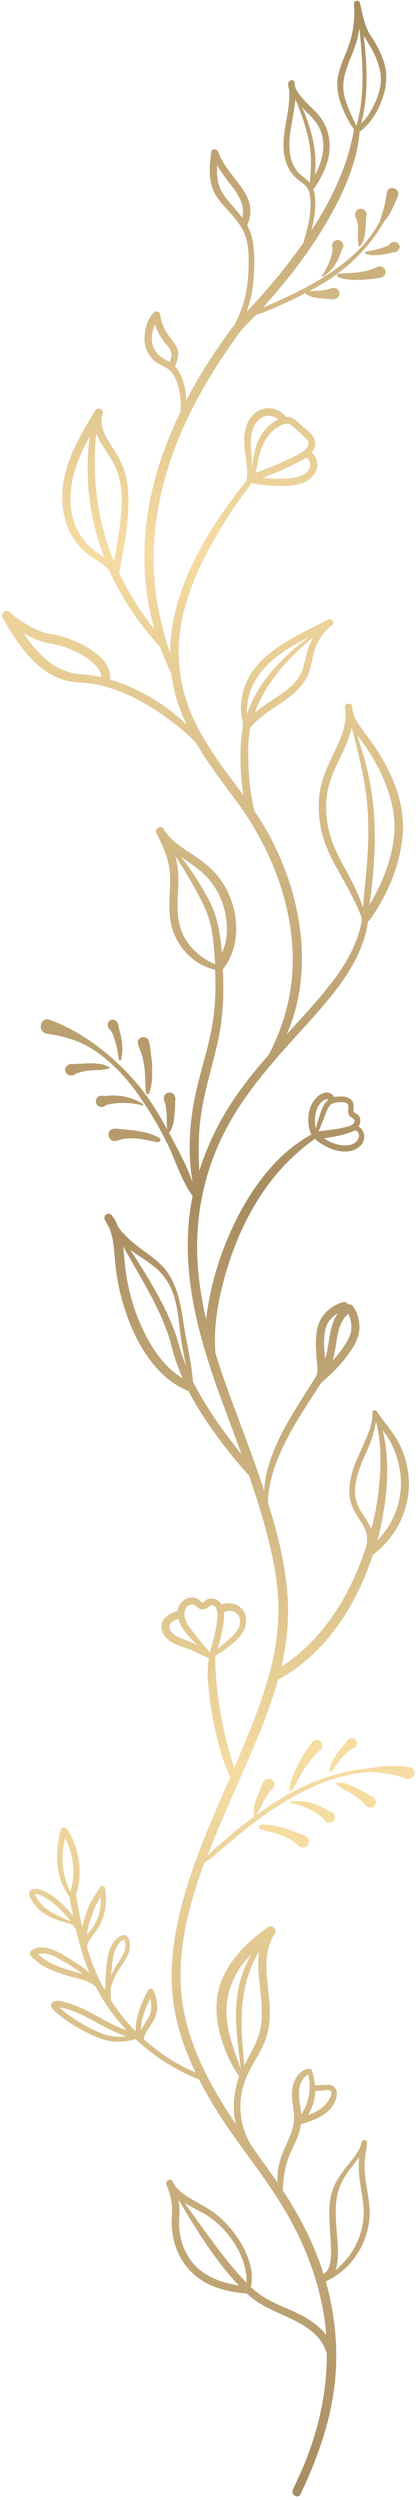 <?xml version="1.0" encoding="UTF-8"?><svg xmlns="http://www.w3.org/2000/svg" xmlns:xlink="http://www.w3.org/1999/xlink" height="320.3" preserveAspectRatio="xMidYMid meet" version="1.0" viewBox="-0.3 -0.1 53.6 320.3" width="53.6" zoomAndPan="magnify"><defs><linearGradient gradientUnits="userSpaceOnUse" id="a" x1="26.46" x2="26.46" xlink:actuate="onLoad" xlink:show="other" xlink:type="simple" xmlns:xlink="http://www.w3.org/1999/xlink" y1="319.72" y2="0"><stop offset="0" stop-color="#a78c60"/><stop offset=".29" stop-color="#f5dca2"/><stop offset=".52" stop-color="#a78c60"/><stop offset=".78" stop-color="#f5dca2"/><stop offset="1" stop-color="#a78c60"/></linearGradient></defs><g id="change1_1"><path d="M49.91,32.26s.08-.02,.13-.02c.02,0,.03,0,.04,0,.12,0,.23,0,.34-.05,.2-.07,.31-.18,.43-.35,.3-.4-.11-.95-.55-.95-.16,0-.31,.03-.45,.12-.07,.04-.13,.09-.17,.15-.04,.05-.06,.07-.07,.09-.04,.02-.09,.05-.1,.06-.05,.04-.11,.07-.17,.1-.27,.13-.57,.22-.86,.31-.29,.09-.58,.17-.88,.22-.32,.06-.63,.16-.95,.2-.15,.02-.22,.25-.04,.29,.34,.07,.67,.17,1.01,.17,.33,0,.67-.02,1-.06,.35-.05,.69-.13,1.03-.22,.08-.02,.17-.04,.25-.06Z" fill="#cbb07d"/></g><g id="change1_2"><path d="M45.61,30.87c.03,.16,.07,.3,.07,.47,0,.12,.18,.18,.23,.06,.08-.16,.18-.28,.28-.42,.09-.13,.13-.27,.17-.43,.09-.34,.14-.69,.18-1.05,.07-.6,.07-1.22,.13-1.82,.1-.27,.02-.59-.17-.79-.01-.01-.03-.03-.04-.04-.3-.31-.92-.27-1.11,.14,0,.02-.02,.04-.03,.05-.12,.26-.14,.62,.07,.85,0,.02,.01,.05,.02,.07,.02,.07,.04,.14,.06,.22,.04,.14,.08,.29,.1,.44,.04,.29,.04,.59,.04,.88,0,.3-.01,.6-.02,.9,0,.16-.02,.3,.02,.46Z" fill="#cbb07d"/></g><g id="change1_3"><path d="M48.22,34.05c-.22,.07-.42,.19-.64,.27-.22,.08-.44,.15-.66,.21-.41,.11-.83,.19-1.25,.26-.86,.13-1.73,.06-2.58,.2-.17,.03-.21,.31-.05,.39,.82,.38,1.82,.39,2.71,.38,.46,0,.91-.04,1.37-.09,.25-.03,.5-.06,.75-.1,.25-.04,.5-.04,.73-.12,.37-.11,.61-.5,.5-.89-.1-.37-.51-.62-.89-.5Z" fill="#cbb07d"/></g><g id="change1_4"><path d="M42.35,31.99c0-.06,0,.02-.01,.04-.01,.05-.02,.1-.03,.15-.02,.08-.04,.16-.06,.24-.08,.33-.18,.66-.31,.98-.12,.3-.24,.59-.4,.88-.17,.31-.32,.62-.53,.9-.06,.09,.06,.21,.15,.15,.28-.21,.58-.42,.82-.67,.26-.27,.5-.56,.7-.87,.38-.58,.63-1.23,.84-1.89,0,0,0,0,0,0,.43-.42,.16-1.16-.42-1.24-.56-.08-1,.52-.75,1.03,0,.03,0,.05,0,.06,0,.08,0,.16-.02,.25Z" fill="#cbb07d"/></g><g id="change2_1"><path d="M14.12,132.31c.15,.34,.26,.7,.36,1.05,.11,.35,.19,.71,.25,1.07,.07,.39,.17,.78,.21,1.18,.01,.15,.26,.22,.29,.04,.07-.4,.17-.81,.17-1.23,0-.4-.04-.81-.09-1.21-.05-.4-.14-.78-.26-1.16-.06-.2-.12-.41-.15-.61-.05-.26-.07-.53-.3-.73-.19-.17-.45-.24-.69-.13-.22,.09-.41,.33-.39,.58,.01,.17,.04,.33,.13,.48,.07,.1,.14,.15,.21,.24,.1,.12,.19,.29,.26,.43Z" fill="#b79b6c"/></g><g id="change2_2"><path d="M13.64,136.59c-.21-.07-.39-.18-.59-.26-.18-.08-.36-.1-.54-.12-.4-.05-.8-.08-1.2-.08-.4,0-.79,.03-1.19,.05-.18,0-.36,.01-.55,.02-.14,0-.45,.06-.52,.03-.26-.09-.54,.02-.73,.19-.02,.02-.04,.04-.06,.05-.39,.35-.19,1.06,.31,1.18,.03,0,.05,.01,.08,.02,.25,.06,.55,0,.73-.19,.03-.04,.26-.09,.35-.12,.17-.06,.35-.11,.53-.16,.36-.09,.73-.13,1.1-.16,.37-.03,.74-.05,1.11-.06,.19,0,.36,0,.55-.05,.2-.05,.39-.1,.6-.11,.14,0,.17-.2,.03-.25Z" fill="#b79b6c"/></g><g id="change2_3"><path d="M18.22,136.72c.15,1.05,.07,2.11,.19,3.16,.03,.24,.33,.28,.42,.06,.4-1.01,.4-2.22,.38-3.29-.01-.57-.07-1.14-.15-1.7-.07-.54-.11-1.14-.28-1.67-.27-.88-1.66-.51-1.39,.38,.15,.5,.38,.97,.52,1.48,.14,.52,.24,1.05,.32,1.58Z" fill="#b79b6c"/></g><g id="change2_4"><path d="M15.53,140.37c-.45-.08-.9-.12-1.36-.12-.22,0-.43,.02-.64,.03-.2,.01-.44,.07-.62,.02-.54-.16-1.05,.37-.9,.9,.15,.53,.83,.71,1.22,.32,.01-.01,.01-.01,.02-.02,.05-.02,.1-.03,.16-.05,.09-.03,.18-.05,.27-.07,.19-.04,.39-.07,.59-.1,.4-.05,.8-.07,1.2-.07,.82,0,1.68,.08,2.47,.31,.12,.03,.19-.14,.08-.2-.78-.45-1.59-.8-2.48-.95Z" fill="#b79b6c"/></g><g id="change2_5"><path d="M15.82,144.62c-.24-.03-.48-.05-.72-.07-.31-.03-.62-.1-.93-.02-.87,.24-.68,1.53,.21,1.56,.29,0,.53-.12,.8-.19,.21-.05,.42-.09,.64-.12,.45-.05,.89-.05,1.34-.02,.92,.08,1.82,.31,2.73,.47,.32,.06,.55-.37,.23-.55-.86-.51-1.84-.74-2.83-.89-.49-.07-.98-.13-1.47-.18Z" fill="#b79b6c"/></g><path d="M52.39,226.33c-.97-.18-2.02-.18-3-.16-.97,.02-1.94,.25-2.9,.35-1.95,.2-3.84,.7-5.68,1.36-3.01,1.08-5.72,2.71-8.27,4.58,0-.01,.02-.01,.03-.03,.16-.31,.35-.6,.52-.91,.16-.3,.28-.63,.45-.93,.17-.3,.36-.59,.56-.87,.05-.07,.1-.15,.16-.22,.03-.04,.05-.07,.08-.11,.05-.06,.05-.07,.02-.03,.06-.06,.06-.07,0-.03,.03-.02,.07-.05,.1-.07,.15-.11,.25-.22,.33-.39,.17-.33,.11-.71-.19-.94-.28-.21-.71-.21-.96,.06-.12,.13-.23,.26-.28,.43-.01,.04-.02,.09-.03,.12,0-.05,.02-.03,0,.02-.08,.17-.17,.34-.24,.52-.16,.36-.3,.72-.44,1.09-.12,.33-.27,.67-.34,1.01-.07,.37-.08,.76-.1,1.14,0,.13,.14,.21,.25,.18-.57,.42-1.14,.86-1.7,1.3-.9,.71-1.77,1.45-2.64,2.2-.61,.52-1.25,1.05-1.81,1.63,1.08-2.82,2.3-5.57,3.45-8.23,2.01-4.64,4.23-9.38,5.6-14.31,4.96-2.65,8.5-7.33,10.77-12.39,.52-1.17,.99-2.38,1.39-3.6,2.01-1.5,3.5-3.65,4.19-6.07,.78-2.74,.47-5.71-.85-8.23-.77-1.47-1.92-2.71-2.85-4.08-.16-.23-.59-.17-.57,.15,.09,1.32-.48,2.6-.99,3.79-.5,1.16-1.08,2.29-1.47,3.5-.37,1.14-.59,2.36-.43,3.56,.16,1.22,.78,2.14,1.43,3.14,.37,.57,.69,1.17,.77,1.85,.04,.42,0,.85-.08,1.27-.07,.23-.15,.46-.23,.69-.05,.07-.07,.15-.08,.24-1.16,3.34-2.77,6.51-4.95,9.31-1.57,2.03-3.48,3.81-5.63,5.21,.31-1.33,.55-2.68,.7-4.05,.63-5.76-.69-11.49-2.42-16.98,.05-3.23,1.47-6.44,3-9.2,.91-1.64,1.93-3.21,2.95-4.78,.3-.46,.61-.93,.91-1.4,.04-.02,.09-.04,.13-.08,1.53-1.35,2.96-2.82,4-4.59,.47-.8,.77-1.6,.74-2.55-.03-.9-.29-1.83-.84-2.56-.16-.21-.39-.3-.64-.21-.09-.21-.3-.37-.58-.3-.95,.21-1.86,.83-2.48,1.57-.67,.8-.92,1.81-1.01,2.83-.09,1,0,2,.07,2.99,.05,.65,.22,1.55-.1,2.16-.23,.36-.46,.73-.69,1.08-2.12,3.35-4.38,6.73-5.46,10.59-.27,.96-.43,1.95-.49,2.94-.21-.65-.43-1.3-.65-1.95-1.78-5.24-3.97-10.4-5.6-15.69,0-.02,0-.03,0-.05-.26-3.29,.34-6.64,1.22-9.8,1.24-4.43,3.22-8.79,6.09-12.42,1.55-1.97,3.41-3.72,5.45-5.18,0,0,0,0,.01,0,.48,.5,1.13,.85,1.74,1.14,.83,.39,1.8,.59,2.71,.44,.82-.14,1.71-.7,1.85-1.59,.1-.63-.21-1.25-.72-1.59,.02-.03,.04-.04,.06-.07,.27-.46,.24-1.09-.18-1.45-.17-.14-.5-.21-.53-.46-.03-.28,.05-.57,0-.85-.08-.52-.51-.84-1.01-.94-.46-.09-1-.07-1.47,.02-.11-.24-.32-.43-.57-.52-.42-.15-.88-.01-1.24,.22-.58,.38-.97,.95-1.22,1.59-.24,.63-.32,1.33-.26,2,.04,.46,.11,1.07,.38,1.51-4.14,2.24-7.21,6.25-9.35,10.36-2.06,3.96-3.49,8.31-4.07,12.73-.03,.2-.05,.4-.07,.61-.6-2.56-1.01-5.17-1.13-7.84-.28-6.41,1.26-12.59,4.54-18.1,2.7-4.53,6.33-8.36,9.83-12.26,2.93-3.27,6-6.8,7.17-11.14,.15-.55,.25-1.1,.33-1.66,.09-.04,.17-.1,.24-.19,2.2-3.09,3.8-6.81,4.19-10.6,.42-4.02-1.13-7.82-3.27-11.15-.58-.91-1.23-1.76-1.86-2.63-.62-.85-1.23-1.78-1.31-2.86,0,0,0,0,0,0,0-.04,0-.09-.01-.13-.09-.53-.98-.41-.94,.13,0,.04,.01,.08,.02,.13,0,0,0,0,0,0,.31,1.78-.39,3.51-1.13,5.09-.76,1.62-1.61,3.21-1.98,4.97-.39,1.85-.33,3.78,.08,5.62,.42,1.86,1.26,3.52,2.18,5.17,1.06,1.9,2.18,3.82,2.95,5.87-.03,.14,0,.26,.07,.36-.64,3.93-3.1,7.26-5.65,10.23-1.3,1.51-2.65,2.98-3.99,4.45,.72-1.65,1.24-3.38,1.56-5.18,.56-3.22,.49-6.52-.08-9.73-.57-3.25-1.64-6.4-3.09-9.36-.74-1.52-1.6-2.96-2.53-4.35-.46-1.79-.67-3.66-.75-5.5-.07-1.66-.11-3.38,.19-5.01,.01-.07,.03-.15,.05-.22,.28-.25,.51-.53,.78-.79,.28-.27,.6-.52,.91-.75,.62-.47,1.27-.91,1.92-1.34,1.14-.75,2.25-1.57,3.08-2.67,.43-.57,.75-1.2,.95-1.88,.21-.71,.3-1.45,.5-2.17,.38-1.4,1.21-2.62,2.35-3.51,.4-.31-.11-.9-.53-.68-4.24,2.24-9.84,4.38-11.01,9.64-.27,1.23-.22,2.45,.1,3.65-.07,.14-.06,.28,0,.39-.3,1.49-.36,3.04-.33,4.55,.03,1.42,.14,2.87,.37,4.29-.29-.4-.58-.8-.88-1.2-2.22-2.94-4.44-5.97-5.86-9.39-1.53-3.69-1.94-7.69-1.19-11.62,.49-2.53,1.37-4.97,2.48-7.29,1.46-3.07,3.24-5.97,5.21-8.74,.42-.59,.85-1.16,1.28-1.74,1.05,.21,2.16,.3,3.22,.35,1.1,.04,2.31,.02,3.35-.39,.87-.34,1.66-1.03,1.84-1.99,.13-.7-.15-1.46-.71-1.89,.4-.46,.59-1.01,.38-1.68-.25-.77-1.1-1.3-1.68-1.81-.32-.28-.62-.58-.97-.83-.3-.21-.62-.27-.96-.24-.65-.82-1.67-1.26-2.72-1.1-1.1,.17-1.91,1.02-2.32,2.02-.9,2.21,.18,4.61-.01,6.9-.06,.09-.08,.21-.06,.32-3.78,4.77-7.24,9.99-8.9,15.89-.58,2.05-.89,4.14-.89,6.24-.85-2.48-1.48-5.05-1.82-7.64-.68-5.07-.15-10.23,1.25-15.13,.91-3.17,2.18-6.23,3.7-9.15,.9-1.72,1.88-3.4,2.93-5.04,.58-.89,1.17-1.78,1.79-2.65,.44-.62,.86-1.3,1.36-1.87,.58-.66,1.22-1.27,1.84-1.91,.73-.16,1.44-.49,2.12-.78,.8-.35,1.6-.71,2.39-1.08,.61-.29,1.21-.6,1.81-.91,0,.07,0,.13,.08,.17,.27,.13,.55,.28,.84,.37,.29,.09,.61,.1,.91,.13,.31,.03,.62,.07,.93,.09,.15,0,.31,.01,.46,.01,.02,0,.02,0,.03,0,0,0,.01,.01,.04,.02,.15,.06,.38,.02,.52-.02,.35-.12,.57-.43,.52-.8-.05-.36-.35-.63-.72-.63-.15,0-.28,.02-.41,.08-.05,.01-.1,.04-.13,.07,0,0,0,0-.02,0-.13,.03-.26,.06-.38,.09-.27,.05-.51,.1-.77,.12-.29,.02-.58,0-.86,.02-.21,.02-.42,.05-.62,.07,.8-.43,1.59-.88,2.36-1.37,2.57-1.64,4.92-3.88,6.58-6.44,.23-.35,.43-.71,.66-1.05,.25-.36,.55-.68,.76-1.06,.21-.38,.39-.77,.56-1.16,.18-.41,.4-.81,.52-1.24,.26-.93-1.26-1.32-1.43-.39-.14,.74-.21,1.46-.44,2.18-.22,.71-.36,1.42-.74,2.06-.77,1.28-1.72,2.47-2.8,3.5-2.33,2.21-5.17,3.89-8.04,5.29-.85,.42-1.71,.81-2.58,1.2-.43,.19-.87,.37-1.31,.57,1.41-1.57,2.77-3.19,4.06-4.86,1.8-2.35,3.46-4.82,4.87-7.42,1.43-2.64,2.65-5.43,3.23-8.39,.12-.62,.19-1.24,.24-1.87,1.64-1.21,2.72-3.2,3.19-5.15,.27-1.12,.32-2.31,.03-3.43-.35-1.34-1.03-2.58-1.79-3.73-.85-1.28-1.02-2.74-1.39-4.2-.1-.41-.79-.34-.76,.1,.13,1.63-.03,3.27-.5,4.84-.43,1.42-1.16,2.74-1.49,4.19-.33,1.47-.08,2.88,.48,4.26,.38,.94,.86,1.93,1.48,2.76-.01,.06,0,.12,.01,.18-.8,4.62-2.88,8.9-5.43,12.83,.18-.71,.32-1.44,.41-2.18,.11-.96,.14-1.98-.11-2.92-.02-.07-.05-.14-.07-.21,.06-.03,.12-.07,.16-.14,1.2-1.76,2.16-3.9,1.91-6.08-.12-1-.46-1.95-1.03-2.79-.56-.82-1.3-1.42-1.98-2.13-.36-.38-.71-.78-1-1.22-.16-.24-.32-.5-.4-.79-.01-.12-.02-.24-.04-.36,0-.01,0-.02,0-.03,0,0,0,0,0,0,0-.04,0-.07-.01-.11-.09-.5-.77-.32-.82,.11-.03,.27,.02,.53,.11,.79,.29,3.38-1.73,6.88-.04,10.13,.37,.72,.92,1.24,1.56,1.71,.42,.31,.73,.53,.93,.98,.33,.73,.33,1.61,.29,2.39-.04,.76-.16,1.52-.33,2.26-.16,.71-.38,1.41-.56,2.12-.37,.54-.75,1.07-1.14,1.59-1.9,2.57-3.97,4.99-6.17,7.3,.77-1.94,.99-4.17,1-6.19,0-1.67-.09-3.4-.91-4.89,0,0,0,0,0,0,0-.01,.02-.02,.02-.03,.36-.84,.51-1.71,.31-2.61-.18-.85-.64-1.62-1.13-2.31-1.05-1.47-2.31-2.75-2.93-4.48-.13-.37-.8-.48-.87,0-.21,1.52-.38,3.14,.13,4.62,.52,1.53,1.82,2.62,2.83,3.84,.53,.64,1.03,1.35,1.33,2.13,.32,.83,.45,1.72,.48,2.61,.06,1.62-.02,3.26-.33,4.86-.28,1.44-.8,2.78-1.45,4.08-.02,.03-.05,.05-.07,.08-.65,.86-1.28,1.73-1.89,2.62-1.16,1.68-2.25,3.4-3.26,5.18-.34,.6-.67,1.22-.99,1.83,0-1.1-.26-2.22-.69-3.19-.19-.43-.44-.81-.74-1.14,0,0,.01-.01,.01-.02,.23-.65,.5-1.32,.35-2.03-.12-.55-.49-.98-.82-1.41-.76-.97-1.3-2.03-1.47-3.26-.05-.37-.56-.43-.79-.21-.72,.67-1.03,1.74-1.16,2.68-.15,1.08,.06,2.16,.75,3.03,.38,.47,.86,.81,1.4,1.08,.43,.21,.84,.39,1.17,.75,.61,.67,.92,1.62,1.11,2.49,.19,.88,.24,1.85,.12,2.76-.96,1.99-1.82,4.03-2.52,6.13-1.69,5.07-2.44,10.46-1.92,15.79,.2,2.03,.59,4.01,1.14,5.94-1.76-2.26-3.3-4.68-4.54-7.27,0,0,0,0,0-.01,.57-2.83,1.1-5.74,1.19-8.63,.04-1.31-.05-2.65-.37-3.93-.34-1.34-1-2.48-1.75-3.63-.81-1.24-1.69-2.7-1.18-4.23,.19-.57-.65-.89-.95-.4-1.77,2.91-3.6,5.94-4.11,9.37-.46,3.15,.25,6.49,2.7,8.67,.6,.54,1.29,.95,1.96,1.39,.5,.32,.9,.69,1.27,1.12,.78,1.75,1.71,3.43,2.77,5.02,1.12,1.68,2.38,3.26,3.73,4.77,.37,1,.78,1.99,1.24,2.97,.07,.14,.14,.28,.2,.41,.15,1.2,.39,2.39,.76,3.56,.33,1.03,.73,2.03,1.19,3-2.11-2.11-4.73-3.76-7.43-4.94-.78-.34-1.58-.63-2.39-.87,.3-1.93-1.79-3.51-3.27-4.32-1.14-.63-2.4-1.1-3.67-1.38-.55-.12-1.11-.18-1.65-.36-.51-.17-1-.4-1.47-.65-.98-.52-1.99-1.12-2.77-1.9-.48-.48-1.29,.13-.94,.73,1.92,3.32,4.38,7.19,8.41,8.09,.98,.22,1.99,.16,2.98,.32,1.06,.16,2.1,.45,3.11,.81,2.04,.73,3.97,1.78,5.75,3.01,1.61,1.11,3.21,2.36,4.56,3.79,.9,1.56,1.93,3.06,2.99,4.52,1.47,2.01,3.02,3.96,4.3,6.11,1.69,2.82,3.05,5.86,3.94,9.03,.88,3.12,1.3,6.38,1.11,9.62-.19,3.29-1.05,6.49-2.44,9.47-.19,.41-.39,.81-.6,1.2-1.3,1.49-2.56,3.01-3.72,4.62-2.27,3.15-4.03,6.59-5.17,10.25-.14-2.45-.12-4.9,.24-7.33,.5-3.36,1.6-6.58,2.27-9.9,.57-2.84,.65-5.71,.5-8.58,1.85-2.36,2.1-5.5,1.26-8.33-.42-1.43-1.15-2.76-2.12-3.89-.94-1.1-2.14-1.92-3.34-2.71-1.27-.84-2.58-1.7-3.38-3.04-.35-.59-1.22-.07-.92,.54,.68,1.34,1.33,2.72,1.6,4.21,.28,1.51,.09,3.05,.05,4.57-.03,1.41,.07,2.83,.62,4.14,.45,1.08,1.15,2.07,2.01,2.86,.92,.84,2.02,1.41,3.23,1.68,.12,2.59,.03,5.19-.47,7.72-.65,3.3-1.79,6.47-2.34,9.79-.54,3.25-.64,6.6-.05,9.84-.68-2.14-1.96-4.36-2.91-6.21-.05-.1-.11-.2-.16-.3,.07,.01,.14,0,.17-.09,.15-.33,.31-.67,.4-1.03,.1-.36,.11-.75,.15-1.12,.04-.36,.07-.73,.08-1.09,0-.19,.01-.38,0-.57,0-.04,0-.05,0-.06,0,0,0-.02,.02-.06,.04-.19,.03-.37-.03-.55-.1-.35-.44-.57-.8-.52-.35,.05-.64,.35-.63,.72,0,.16,.02,.3,.08,.44,.05,.12,.07,.12,.08,.21,.03,.16,.07,.31,.09,.47,.06,.32,.1,.65,.12,.97,.02,.35-.01,.7,0,1.05,.01,.29,.04,.58,.06,.87-1.09-2.04-2.3-4.01-3.8-5.79-2.93-3.49-6.98-6.72-11.29-8.28-1.19-.43-1.67,1.64-.25,1.82,2.48,.33,4.69,1.08,6.69,2.59,1.9,1.44,3.52,3.18,4.89,5.12,1.37,1.95,2.6,3.99,3.67,6.12,1.12,2.2,1.86,4.95,3.35,6.92-.17,.87-.32,1.74-.42,2.63-.98,8.78,1.71,17.12,4.75,25.22,.66,1.75,1.3,3.5,1.93,5.26-2.32-2.92-4.52-5.97-6.21-9.3-.15-1.71-.45-3.41-.8-5.1-.33-1.62-.5-3.26-.85-4.87-.32-1.45-.83-2.95-1.71-4.15-.96-1.31-2.36-2.17-3.62-3.14-.96-.74-1.91-1.57-2.61-2.56-.19-.51-.44-.99-.77-1.44-.16-.22-.41-.33-.67-.22-.22,.09-.42,.39-.31,.64,.02,.04,.04,.08,.06,.13,0,0,0,0,0,0,.02,.03,.04,.07,.06,.1,.15,.32,.31,.63,.49,.93,.53,1.27,.6,2.7,.72,4.07,.14,1.7,.43,3.38,.88,5.03,.86,3.15,2.23,6.28,4.4,8.76,1.11,1.28,2.46,2.32,4.03,2.97,.03,.01,.07,0,.1,.01,.52,1.02,1.1,2.01,1.72,2.97,1.8,2.8,3.85,5.44,6.07,7.91,.66,1.95,1.29,3.9,1.86,5.88,.94,3.33,1.72,6.73,1.88,10.2,.3,6.44-1.94,12.47-4.37,18.33-.42,1.01-.85,2.02-1.29,3.03-.53-1.8-1.06-3.59-1.44-5.44-.45-2.17-.74-4.33-.9-6.54-.06-.74-.08-1.5-.08-2.25,.02-.06,.04-.13,.05-.19,.13-.07,.26-.13,.4-.2,.34-.18,.65-.43,.95-.66,.63-.48,1.27-1,1.79-1.6,.54-.64,.82-1.39,.77-2.23-.05-.84-.6-1.53-1.38-1.83-.55-.21-1.21-.21-1.78,.01-.16-.29-.39-.53-.73-.67-.27-.1-.58-.14-.86-.08-.16,.04-.3,.12-.43,.21-.11,.08-.27,.27-.4,.29-.12,.02-.43-.37-.6-.47-.33-.19-.73-.22-1.09-.15-.73,.14-1.28,.72-1.46,1.43-.02,.09-.02,.17-.03,.26-.69,.2-1.4,.52-1.83,1.12-.54,.76-.21,1.75,.38,2.37,.7,.73,1.73,.98,2.64,1.32,.96,.36,1.87,.84,2.8,1.25-.31,1.56-.12,3.25,.06,4.8,.28,2.38,.74,4.73,1.41,7.04,.33,1.16,.72,2.3,1.28,3.36-3.03,6.94-6.22,13.98-7.25,21.49-.46,3.36-.36,6.76,.45,10.06,.54,2.19,1.36,4.29,2.34,6.32-.42-.18-.85-.37-1.26-.57-.82-.42-1.62-.88-2.39-1.38-1.06-.69-2.05-1.48-2.99-2.32,0-.01,.01-.03,.01-.04,.05-.52,.41-1.02,.68-1.45,.29-.47,.62-.92,.82-1.44,.4-1.04,.19-2.39-.31-3.35-.13-.25-.52-.24-.65,0-.61,1.13-1.14,2.35-1.42,3.6-.12,.52-.21,1.13-.16,1.7-.08-.08-.16-.16-.24-.24-1.1-1.14-2.07-2.39-2.93-3.71,0,0,0,0,0,0-.03-.52-.05-1.03-.05-1.55,.16-.62,.38-1.22,.68-1.8,.6-1.14,1.64-2.13,1.78-3.46,.05-.47,0-1.16-.41-1.47-.42-.32-.98,.08-1.3,.37-.8,.72-1.07,1.85-1.21,2.86-.17,1.23-.24,2.47-.22,3.7-.09-.14-.2-.27-.3-.4-.76-1.43-1.39-2.94-1.87-4.51-.07-.23-.13-.46-.19-.7,.11-.52,.43-.97,.75-1.39,.43-.57,.83-1.11,1.11-1.77,.58-1.35,.74-2.86,.46-4.3-.06-.31-.53-.35-.67-.09-.32,.58-.73,1.11-1.06,1.68-.31,.54-.5,1.13-.7,1.71-.2,.57-.38,1.15-.49,1.74-.31-1.39-.56-2.78-.81-4.18,.51-1.39,.57-2.91,.36-4.36-.21-1.44-.69-2.91-1.55-4.1-.2-.27-.63-.26-.73,.1-.84,2.88-.74,6.12,1.07,8.59,.15,.83,.31,1.66,.48,2.49-.58-.74-1.21-1.43-1.93-2.03-.71-.58-1.52-1.16-2.43-1.39-.47-.12-1.24-.13-1.27,.53-.02,.43,.32,.89,.55,1.22,.37,.53,.84,.97,1.36,1.33,.56,.38,1.19,.67,1.83,.89,.61,.21,1.23,.36,1.84,.56,.14,.21,.29,.41,.42,.62,.44,1.87,.97,3.72,1.7,5.49-1.05-.84-2.17-1.58-3.35-2.26-1.15-.66-2.85-1.44-4.1-.53-.21,.15-.25,.41-.08,.61,1.27,1.49,3.16,2.12,4.97,2.66,.94,.28,1.98,.44,2.84,.95,.22,.13,.42,.29,.6,.46,.16,.3,.31,.61,.48,.91,.26,.44,.53,.87,.81,1.3,.01,.05,.04,.08,.07,.1,.77,1.14,1.63,2.22,2.57,3.22-2.61-.89-4.84-2.7-7.51-3.49-.53-.16-1.46-.51-1.96-.14-.73,.53,.4,1.33,.79,1.64,1.33,1.1,2.85,1.96,4.42,2.68,.88,.4,1.78,.7,2.75,.75,.9,.05,1.8-.07,2.67-.3,.96,.9,1.98,1.73,3.06,2.47,.9,.61,1.83,1.17,2.8,1.66,.71,.36,1.46,.74,2.23,.99,.6,1.16,1.24,2.3,1.91,3.42,2.75,4.54,6.25,8.57,8.97,13.12,2.61,4.35,4.49,9.15,5.23,14.18,.1,.68,.16,1.37,.22,2.05-.72-.93-1.68-1.68-2.7-2.27-1.76-1.01-3.75-1.57-5.45-2.68-.55-.36-1.06-.77-1.54-1.21,.29-.99,.16-2.09-.13-3.08-.36-1.26-.98-2.44-1.74-3.5-.74-1.03-1.61-1.97-2.61-2.76-.86-.68-1.84-1.17-2.78-1.72-1.05-.61-2.22-1.29-2.74-2.44-.24-.54-1.03-.07-.79,.46,.52,1.16,.77,2.42,.71,3.69-.01,.22-.03,.45-.04,.67-.03,.73,.03,1.46,.16,2.17,.4,2.32,1.68,4.39,3.68,5.66,1.68,1.08,3.68,1.52,5.65,1.68,.04,0,.07,0,.1-.01,.26,.24,.53,.46,.81,.68,1.42,1.11,3.1,1.73,4.71,2.49,1.94,.91,4.03,2.16,4.7,4.34,.02,.06,.05,.11,.08,.15,.03,5.18-1.16,10.3-3.25,15.08-.35,.81-.73,1.61-1.11,2.42-.31,.66,.67,1.24,.99,.58,2.37-5.04,4.19-10.16,4.52-15.78,.23-3.86-.23-7.75-1.28-11.47,.01,0,.03,0,.04-.01,.07-.04,.14-.09,.21-.13,2.04-1.01,3.62-2.7,4.53-4.79,.47-1.08,.76-2.22,.83-3.4,.08-1.42-.22-2.81-.44-4.21-.14-.88-.22-1.77-.19-2.66,.03-.88,.22-1.73,.31-2.6,.04-.39-.6-.47-.68-.09-.07,.18-.13,.37-.18,.57-.36,.93-1.08,1.73-1.68,2.49-.73,.91-1.43,1.85-1.83,2.96-.88,2.49-.28,5.21-.26,7.78,0,1.01,.03,2.54-.95,3.14-.01-.05-.03-.09-.04-.14-1.21-3.8-3.03-7.28-5.18-10.58,.05-1.39,.21-2.79,.69-4.1,.47-1.29,1.25-2.49,1.53-3.85,.04-.17,.06-.34,.08-.52,1.67-.51,3.6-1.15,4.37-2.88,.27-.6,.44-1.47-.14-1.95-.32-.27-.73-.24-1.13-.22-.43,.02-.86,.03-1.3,.05-.04-.64-.16-1.27-.38-1.89-.04-.12-.16-.24-.3-.23-1.2,.08-1.93,1.21-2.16,2.3-.33,1.56,.36,3.1,.12,4.66-.23,1.52-1.07,2.85-1.57,4.28-.38,1.07-.56,2.2-.51,3.32-.6-.88-1.21-1.75-1.84-2.6-.24-.32-.48-.65-.72-.97-.02-.08-.05-.16-.12-.24-2.31-2.86-2.68-6.78-1.11-10.08,.86-1.8,2.1-3.37,2.56-5.35,.49-2.12,.17-4.25-.04-6.37-.22-2.15-.31-4.39,.95-6.25,.34-.51-.35-1.23-.86-.86-2.56,1.83-4.97,4.09-6.07,7.11-.91,2.5-.61,5.2,.21,7.68,.49,1.51,1.22,3.03,2.13,4.35-.46,1.29-.69,2.64-.67,4.02,0,.71,.1,1.4,.25,2.08-3.59-5.3-6.67-11.1-7.04-17.51-.32-5.43,1.1-10.82,3.03-16,.81-.47,1.52-1.13,2.23-1.74,.72-.61,1.44-1.23,2.18-1.83,1.52-1.24,3.09-2.42,4.73-3.49,3.22-2.08,6.65-3.77,10.47-4.36,.55-.09,1.12-.17,1.68-.17,.55,0,1.08,.11,1.62,.18,.52,.07,1.04,.13,1.56,.24,.53,.11,1.02,.3,1.53,.44,.94,.25,1.32-1.26,.4-1.43Zm-3.06-39.05c-.06-1.4-.22-2.81-.58-4.17,.31,.43,.62,.85,.89,1.3,.66,1.15,1.08,2.4,1.31,3.7,.46,2.54-.08,5.17-1.45,7.36-.4,.64-.88,1.24-1.42,1.79,.23-.83,.44-1.67,.6-2.52,.47-2.44,.76-4.97,.65-7.46Zm-3.83,5.27c-.88-2.53,.59-5.18,1.54-7.46,.42-1.01,.7-2.03,.87-3.09,.4,1.47,.55,3.03,.57,4.54,.03,2.37-.2,4.74-.66,7.06-.15,.75-.33,1.5-.52,2.25-.02-.07-.04-.15-.07-.22-.44-1.1-1.34-1.96-1.72-3.08Zm-1.14-24.31c.27,.52,.4,1.1,.4,1.69,0,.86-.37,1.54-.82,2.25-.46,.73-1,1.4-1.59,2.04,.34-1.08,.43-2.21,.65-3.33,.2-.99,.57-2.02,1.36-2.66Zm-2.52,1.02c.28-.44,.7-.81,1.17-1.1-1.03,1.43-1.05,3.49-1.44,5.19-.05,.21-.13,.4-.2,.6-.05-.64-.1-1.27-.11-1.92,0-.91,.06-1.98,.57-2.78Zm3.88-24.03c.06,.28-.04,.55-.2,.78-.43,.6-1.24,.68-1.92,.62-.66-.06-1.24-.27-1.82-.57-.19-.1-.37-.2-.55-.31,1-.17,2.01-.33,2.97-.63,.31-.1,.65-.21,.94-.38,0,0,0,0,0,0,.3-.02,.51,.21,.57,.5Zm-3.66-3.77c.07-.08,.15-.13,.24-.17,.09,0,.17-.04,.24-.09,.28-.08,.59-.09,.87-.09,.31,0,.88,0,.94,.41,.07,.46-.15,.89,.15,1.31,.22,.31,.83,.38,.63,.85-.18,.43-.84,.55-1.24,.65-1.1,.28-2.24,.35-3.36,.53,.34-.69,.59-1.43,.88-2.15,.17-.42,.34-.92,.65-1.25Zm-1.87,1.05c.1-.44,.27-.88,.57-1.23,.16-.19,.35-.36,.57-.48,.11-.06,.39-.13,.48-.01-.29,.22-.5,.51-.67,.86-.27,.55-.45,1.14-.63,1.72-.11,.36-.21,.72-.31,1.09-.04-.15-.07-.3-.09-.45-.05-.5-.03-1.02,.08-1.51Zm6.25-47.17c1.14,1.64,2.1,3.39,2.8,5.26,.68,1.83,1.12,3.72,1.04,5.68-.07,1.85-.54,3.68-1.19,5.41-.53,1.44-1.22,2.82-2.02,4.13,.27-1.69,.43-3.4,.55-5.1,.12-1.65,.17-3.32,.12-4.97-.08-2.81-.49-5.57-1.21-8.28-.31-1.16-.68-2.3-1.06-3.44,.32,.44,.65,.88,.96,1.32Zm-2.05,16.67c-.91-1.69-1.87-3.34-2.39-5.2-.51-1.84-.65-3.8-.27-5.68,.36-1.78,1.23-3.37,1.99-5.01,.45-.97,.85-1.97,1.08-2.99,.7,2.63,1.36,5.29,1.76,7.97,.44,2.96,.44,5.95,.23,8.93-.14,2.06-.39,4.11-.54,6.17-.45-1.46-1.13-2.83-1.86-4.19Zm-5.09-51.97c-.41,.7-1.24,.96-2,1.08-.9,.14-1.83,.13-2.73,.09-.4-.02-.8-.06-1.19-.1,1.27-.46,2.51-.98,3.72-1.58,.52-.26,1.25-.58,1.86-1,.55,.3,.65,.98,.34,1.51Zm-2.31-5.7c.63,.48,1.21,1.06,1.79,1.59,.23,.21,.47,.43,.47,.77,0,.38-.26,.7-.55,.93-.58,.47-1.34,.76-2,1.09-1.37,.67-2.76,1.27-4.22,1.73,.22-.69,.27-1.46,.45-2.14,.35-1.34,.99-2.72,2.17-3.54,.47-.33,1.36-.83,1.89-.43Zm-5.05,1.3c.14-.92,.62-1.95,1.53-2.33,.64-.27,1.4-.11,1.92,.34-1.1,.49-1.99,1.46-2.49,2.53-.41,.87-.64,1.81-.77,2.76-.04,.28-.08,.58-.12,.87,0-.32,0-.63-.02-.94-.04-1.07-.22-2.17-.05-3.24ZM47,5.56c.34,.55,.65,1.13,.9,1.73,.47,1.13,.78,2.36,.58,3.58-.16,.99-.54,1.96-1.01,2.84-.38,.72-.84,1.46-1.46,2,.51-1.82,.68-3.74,.69-5.62,0-1.88-.13-3.76-.36-5.63,.21,.37,.45,.73,.67,1.1Zm-1.97,9.68c-.29-.61-.56-1.24-.8-1.87-.27-.72-.49-1.46-.51-2.23-.02-.69,.1-1.38,.3-2.04,.41-1.4,1.1-2.7,1.47-4.11,.13-.49,.22-.99,.29-1.49,.32,3.13,.59,6.26,.24,9.41-.12,1.06-.34,2.11-.63,3.14-.11-.27-.23-.54-.36-.8Zm-4.5,.84c1.13,2.07,.59,4.34-.48,6.29,.4-2.96-.4-5.93-1.59-8.67,.74,.76,1.54,1.43,2.07,2.38Zm-1.09,7.24c-.42-.48-1-.81-1.44-1.27-1.17-1.23-1.29-3.1-1.13-4.7,.16-1.56,.57-3.09,.7-4.64,.03,.04,.07,.08,.1,.12,.76,1.85,1.42,3.76,1.74,5.73,.26,1.6,.16,3.17,.02,4.76Zm-8.69,4.45c-.76-1.02-1.67-1.91-2.39-2.95-.77-1.1-.9-2.42-.81-3.73,.55,.94,1.22,1.81,1.9,2.69,.91,1.19,1.69,2.52,1.31,3.99Zm-9.29,18.52c-.06-.04-.11-.08-.18-.12-.53-.29-1.06-.55-1.45-1.03-.36-.44-.6-1-.64-1.57-.04-.65,.07-1.46,.38-2.13,.23,.74,.58,1.45,1.04,2.07,.32,.42,.75,.83,.97,1.32,.21,.46,.06,1.01-.13,1.47Zm-9.25,24.47c-1.25-.88-2.26-2.07-2.83-3.49-1.22-3-.55-6.41,.73-9.27,.33-.73,.7-1.45,1.09-2.15-.49,3.78-.3,7.61,.59,11.34,.33,1.41,.77,2.8,1.29,4.16-.29-.21-.59-.4-.86-.59Zm2.11,1.06c-1.35-3.25-2.17-6.71-2.38-10.23-.13-2.06-.09-4.14,.08-6.2,.61,1.59,1.94,3.02,2.57,4.55,1.02,2.51,.75,5.33,.39,7.95-.18,1.31-.41,2.62-.65,3.92Zm-4.16,14.46c-1.96-.1-3.63-.98-5.03-2.32-.93-.89-1.71-1.9-2.43-2.95,.82,.47,1.68,.9,2.59,1.15,.54,.15,1.1,.2,1.64,.34,.62,.15,1.23,.35,1.82,.59,1.04,.42,2.08,1,2.91,1.77,.5,.47,1.03,1.1,1.01,1.8-.82-.19-1.66-.33-2.51-.37Zm29.13-3.55c-.52,1.42-.52,2.93-1.44,4.18-.85,1.15-2.08,1.91-3.25,2.68-.65,.43-1.29,.87-1.9,1.34-.1,.08-.21,.16-.31,.24,.73-2.04,1.93-3.92,3.32-5.57,1.25-1.48,2.66-2.83,4.16-4.06-.22,.38-.41,.76-.56,1.18Zm-7.47,5.66c.49-1.36,1.36-2.54,2.4-3.53,1.47-1.39,3.23-2.38,5.03-3.29-2.67,1.99-5.09,4.34-6.74,7.25-.47,.82-.86,1.7-1.16,2.59-.01-1.03,.14-2.07,.48-3.03Zm-8.87,30.71c-.99-2.69-.06-5.59-.51-8.36-.07-.41-.16-.81-.28-1.2,.99,1.48,1.9,3.03,2.75,4.58,.53,.96,1.05,1.96,1.42,3,.5,1.41,.69,2.95,.82,4.44,.06,.62,.1,1.25,.14,1.88-1.93-.8-3.62-2.36-4.35-4.33Zm3.15-4.6c-.93-1.69-2-3.32-3.21-4.84,.96,.67,1.96,1.31,2.82,2.1,2.1,1.93,3.16,4.69,3.08,7.53-.03,.97-.27,1.84-.63,2.69-.13-1.54-.34-3.1-.77-4.59-.3-1.01-.78-1.97-1.29-2.89Zm-7.88,56.14c-1.44-2.89-2.29-6.11-2.56-9.32-.05-.57-.1-1.15-.17-1.72,.99,1.74,2.02,3.47,2.98,5.23,1.3,2.39,2.56,4.88,3.22,7.53,.35,1.42,.84,2.78,1.43,4.11-2.21-1.29-3.78-3.58-4.9-5.82Zm4.49,1.78c-.67-2.52-1.81-4.88-3.08-7.15-1-1.8-2.11-3.52-3.22-5.25,1.12,.84,2.36,1.52,3.41,2.46,1.2,1.07,1.94,2.45,2.34,4,.41,1.57,.51,3.18,.73,4.78,.17,1.23,.43,2.44,.69,3.66-.34-.81-.64-1.64-.87-2.49Zm5.62,35.73c.07-.47,.13-1.08,.08-1.67,.43-.24,1.01-.28,1.47,0,.76,.46,.73,1.51,.31,2.2-.42,.69-1.11,1.24-1.72,1.76-.28,.24-.58,.47-.86,.72,.28-.99,.56-1.99,.71-3.02Zm-3.62,2.38c-.41-.19-.82-.37-1.24-.54-.39-.16-.8-.29-1.17-.5-.44-.25-1.14-.88-.82-1.46,.2-.37,.67-.57,1.1-.72,.09,.36,.24,.7,.43,1.02,.54,.9,1.29,1.69,2.08,2.41-.13-.07-.25-.14-.38-.2Zm-.38-1.71c-.42-.54-.87-1.16-.96-1.85-.08-.57,.09-1.26,.7-1.47,.67-.22,.87,.47,1.45,.59,.28,.06,.55-.04,.77-.19,.2-.14,.36-.35,.61-.33,.96,.08,.66,1.95,.56,2.54-.19,1.18-.54,2.33-.86,3.48-.79-.9-1.54-1.83-2.27-2.77Zm-10.23,42.52c.08-.6,.19-1.21,.44-1.77,.12-.28,.29-.56,.5-.78,.24-.25,.58-.57,.71-.07,.19,.75-.18,1.49-.56,2.11-.4,.64-.82,1.25-1.14,1.94-.04,.08-.06,.16-.09,.24,.03-.56,.07-1.12,.14-1.67Zm-3.11-4.45c.13-.6,.34-1.18,.55-1.75,.21-.56,.41-1.11,.72-1.62,.11-.19,.24-.37,.36-.56,.07,1.19-.17,2.38-.75,3.44-.25,.46-.65,.91-.98,1.39,0-.01,0-.02,0-.03,0-.29,.05-.58,.11-.86Zm-6.85-4.36s0,0,0,0c0,0,0,0,0,0,0,0,0,0,0,0-.01-.02-.01,0,0-.02,0,0,0,0,0,.01,0,0,0,0,0,.01Zm2.25,2.39c-.49-.27-.95-.6-1.34-1.01-.19-.2-.36-.41-.51-.64-.08-.12-.15-.24-.22-.37-.04-.08-.08-.16-.12-.24-.03-.06-.04-.08-.05-.1h0s.03,.06,.01,.02c0,0,0-.01,0-.02,0,0,0,0,0,0,.03,0,.06,0,.09,0,.12,0,.14,.01,.29,.05,.73,.19,1.42,.66,2,1.13,.84,.68,1.57,1.48,2.22,2.34-.8-.38-1.61-.73-2.38-1.16Zm2.36-2.82s-.06,.05-.09,.09c-.41-.95-.73-1.96-.87-2.97-.18-1.28-.05-2.57,.26-3.81,1.05,2.01,1.38,4.54,.7,6.7Zm.7,10.47c-1.74-.5-3.54-1.05-4.87-2.31,.42-.12,.9-.08,1.31,.01,.7,.15,1.31,.56,1.93,.91,.87,.5,1.7,1.04,2.5,1.64-.29-.08-.58-.17-.86-.25Zm5.65,8.26c-.85,0-1.66-.14-2.45-.45-1.4-.56-2.79-1.35-4.01-2.23-.3-.22-.59-.45-.88-.69-.14-.12-.28-.25-.42-.38,0,0-.01-.01-.02-.02,.03,0,.05,0,.07,0,.17,.03,.34,.07,.5,.12,.33,.09,.66,.19,.98,.3,1.32,.48,2.54,1.19,3.78,1.85,1.07,.57,2.16,1.11,3.31,1.46-.29,.02-.59,.04-.88,.04Zm2.67-.87c0-.52,.09-1.03,.22-1.53,.23-.86,.57-1.68,.98-2.47,.2,.76,.19,1.64-.16,2.3-.31,.58-.74,1.14-1.04,1.74,0-.02,0-.03,0-.04Zm6.02,28.97c-.86-1.44-1.18-3.07-1.12-4.7,.01-.31,.04-.61,.05-.92,.01-.55-.05-1.09-.14-1.63,1.96,3.35,4.01,6.69,6.52,9.66,.39,.46,.8,.92,1.22,1.36-2.59-.37-5.14-1.43-6.53-3.77Zm6.59,2.43c-1.2-1.34-2.31-2.77-3.38-4.22-1.23-1.66-2.43-3.34-3.63-5.01,.91,.56,1.91,1.02,2.75,1.53,2.01,1.24,3.7,3.3,4.58,5.49,.26,.65,.45,1.32,.55,2.01,.06,.39,.07,.79,.08,1.19-.32-.32-.64-.65-.95-.99Zm12.48-5.89c-.11-1.34-.19-2.7,.03-4.03,.22-1.3,.79-2.41,1.57-3.46,.41-.55,.83-1.08,1.24-1.63,.02-.03,.03-.06,.05-.08,0,.05-.01,.11-.01,.16-.06,.71-.05,1.43,.01,2.15,.13,1.45,.51,2.87,.58,4.32,.1,2.28-.69,4.59-2.13,6.35-.45,.55-.93,1.05-1.47,1.5,.14-.39,.22-.82,.26-1.23,.13-1.34-.03-2.71-.14-4.05Zm-2.72-17.68c.27-.01,.55-.03,.82-.04,.26-.01,.88-.16,1.11,0,.41,.3-.24,1.27-.44,1.53-.62,.8-1.49,1.25-2.41,1.59,.54-.95,.87-2,.92-3.08Zm-.9-2.12c.4,1.73,.08,3.63-.91,5.12-.08-.87-.27-1.73-.29-2.63-.03-.97,.32-2.02,1.2-2.49Zm-6.37-12.88c.17,2.19,.59,4.38,.3,6.57-.26,1.94-1.32,3.49-2.16,5.18-.08-1.39-.25-2.78-.31-4.17-.1-2.42,.06-4.86,.77-7.19,.35-1.13,.83-2.22,1.43-3.24-.12,.95-.11,1.92-.04,2.85Zm-4.11,5.43c-.15-2.45,.59-4.78,2.09-6.72,.35-.45,.74-.87,1.14-1.28-1.07,1.75-1.69,3.71-1.92,5.8-.26,2.35-.01,4.7,.28,7.04,.08,.63,.16,1.26,.22,1.89-.76-2.2-1.67-4.36-1.81-6.72Z" fill="url(#a)"/><g id="change3_1"><path d="M42.91,224.56c-.22,.33-.41,.67-.59,1.02-.18,.37-.28,.78-.38,1.18-.04,.16,.18,.26,.27,.11,.2-.33,.45-.62,.67-.93,.21-.3,.44-.59,.69-.87,.25-.27,.51-.54,.79-.79,.12-.11,.26-.19,.42-.29,.02-.01,.04-.02,.04-.02,.05-.02,.1-.03,.15-.05,.19-.08,.33-.21,.43-.39,.28-.47-.18-1.08-.72-.93-.17,.05-.32,.13-.44,.26-.07,.07-.11,.15-.16,.23-.01,.03-.04,.07,0,.02-.12,.18-.26,.33-.4,.48-.29,.31-.55,.64-.79,.99Z" fill="#f5dca0"/></g><g id="change3_2"><path d="M47.42,230.05c-.07-.03-.1-.04-.11-.04h0s-.09-.04-.13-.07c-.19-.1-.37-.22-.57-.32-.39-.21-.76-.43-1.16-.62-.39-.19-.8-.38-1.21-.52-.21-.07-.42-.15-.65-.16-.22-.01-.43,0-.66-.02-.13-.02-.17,.18-.06,.23,.18,.1,.33,.23,.49,.36,.17,.13,.35,.22,.53,.32,.36,.19,.73,.39,1.08,.61,.32,.2,.64,.41,.93,.66,.15,.14,.3,.28,.44,.42,.03,.04,.07,.07,.1,.11,.01,.01,.05,.08,.07,.1-.04-.02-.03,0,.04,.06,.03,.06,.08,.1,.13,.13,.09,.07,.2,.12,.32,.15,.25,.06,.5,0,.69-.18,.16-.16,.27-.46,.18-.69-.1-.24-.2-.43-.45-.54Z" fill="#f5dca0"/></g><g id="change3_3"><path d="M39.8,223.05c-.21,.23-.37,.49-.55,.74-.16,.23-.32,.46-.47,.69-.31,.47-.6,.95-.85,1.46-.49,.97-1.01,2.06-1.09,3.16-.02,.22,.29,.27,.39,.11,.28-.45,.49-.93,.73-1.4,.25-.47,.52-.93,.81-1.37,.28-.42,.57-.82,.9-1.21,.17-.2,.35-.4,.53-.59,.2-.2,.43-.37,.62-.58,.26-.28,.28-.74,0-1.02-.27-.27-.75-.29-1.02,0Z" fill="#f5dca0"/></g><g id="change3_4"><path d="M40.88,232.62c.07,.06,.13,.12,.2,.18,.04,.04,.08,.07,.12,.11,.2,.49,.8,.7,1.21,.3,.36-.36,.24-1.13-.32-1.22-.19-.03-.32-.14-.5-.23-.2-.11-.4-.23-.61-.34-.42-.21-.85-.38-1.3-.51-.88-.26-1.77-.29-2.69-.23-.11,0-.16,.19-.03,.21,.81,.13,1.61,.44,2.35,.78,.37,.18,.73,.38,1.07,.6,.17,.11,.35,.22,.51,.35Z" fill="#f5dca0"/></g><g id="change3_5"><path d="M38.24,234.86c-.23-.09-.46-.17-.68-.25-.46-.17-.93-.33-1.4-.48-.95-.3-1.95-.52-2.95-.44-.33,.03-.43,.5-.08,.59,.9,.25,1.81,.43,2.68,.76,.43,.16,.82,.36,1.21,.6,.16,.1,.32,.21,.47,.33,.05,.04,.09,.08,.14,.11,.05,.07,.08,.09,.07,.03,.17,.14,.22,.29,.43,.39,.36,.16,.77,.13,1.02-.2,.22-.3,.24-.78-.06-1.04-.26-.23-.54-.29-.85-.41Z" fill="#f5dca0"/></g></svg>